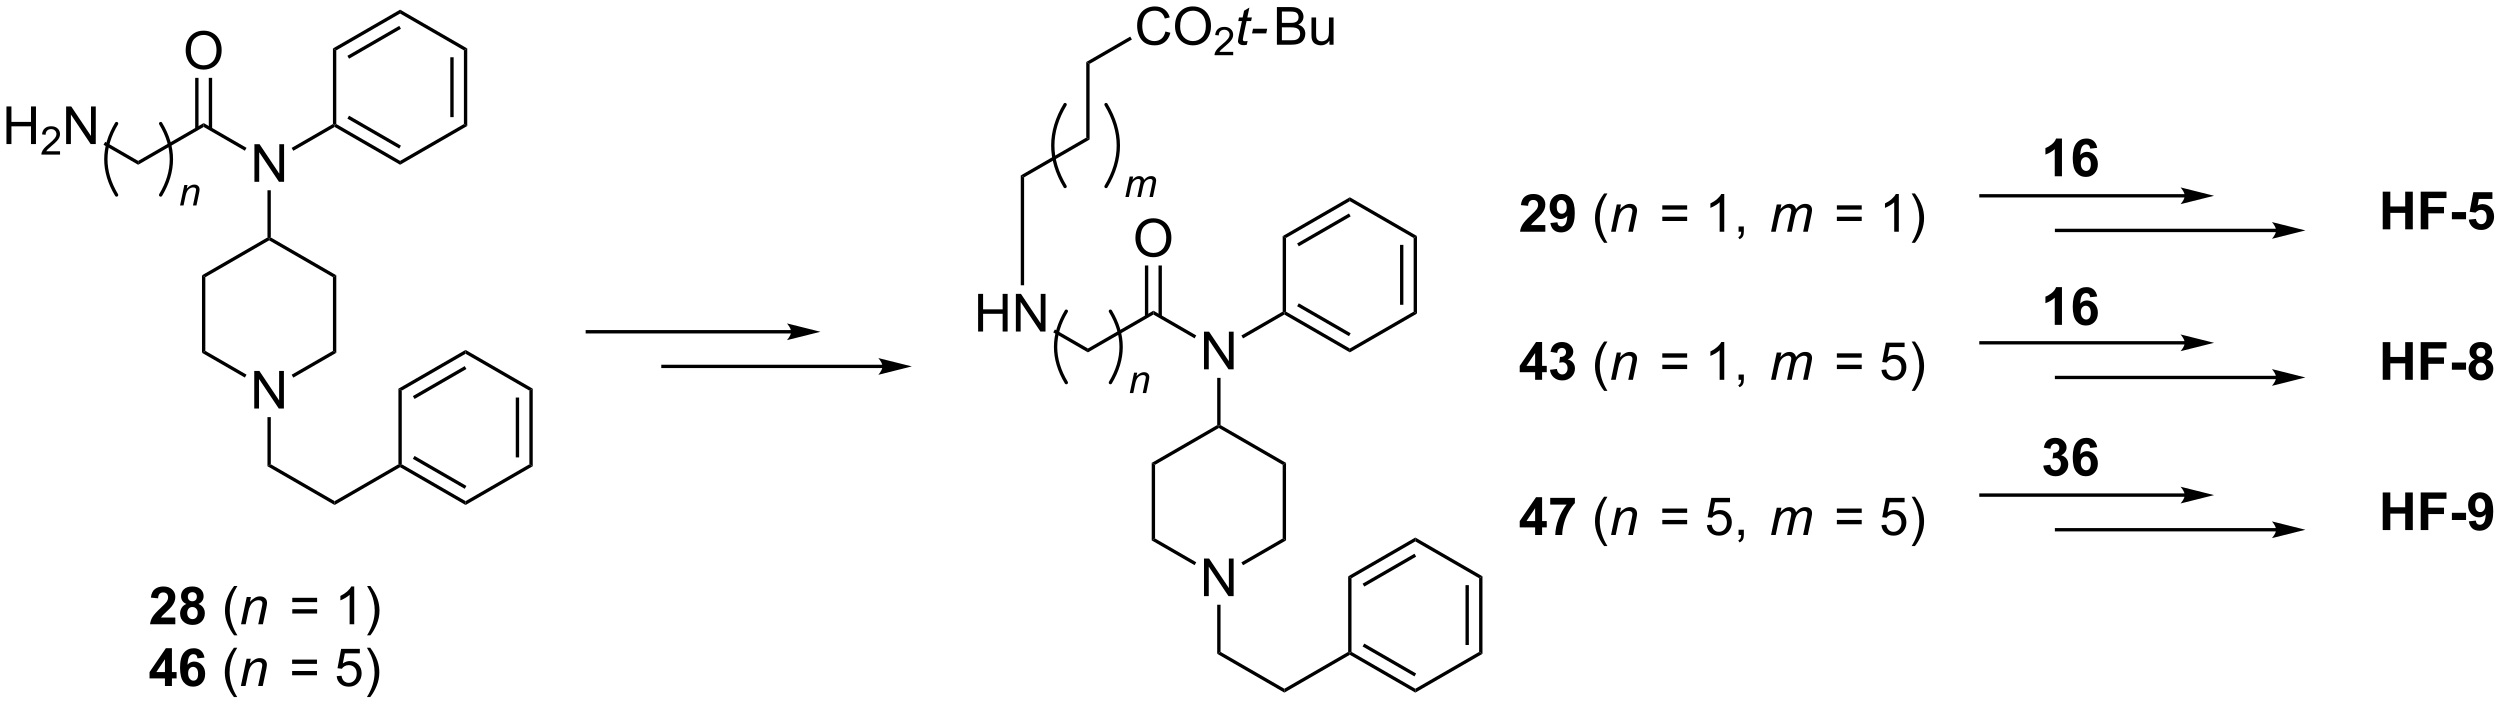 <?xml version="1.0" encoding="UTF-8"?>
<!DOCTYPE svg PUBLIC '-//W3C//DTD SVG 1.0//EN'
          'http://www.w3.org/TR/2001/REC-SVG-20010904/DTD/svg10.dtd'>
<svg stroke-dasharray="none" shape-rendering="auto" xmlns="http://www.w3.org/2000/svg" font-family="'Dialog'" text-rendering="auto" width="1024" fill-opacity="1" color-interpolation="auto" color-rendering="auto" preserveAspectRatio="xMidYMid meet" font-size="12px" viewBox="0 0 1024 289" fill="black" xmlns:xlink="http://www.w3.org/1999/xlink" stroke="black" image-rendering="auto" stroke-miterlimit="10" stroke-linecap="square" stroke-linejoin="miter" font-style="normal" stroke-width="1" height="289" stroke-dashoffset="0" font-weight="normal" stroke-opacity="1"
><!--Generated by the Batik Graphics2D SVG Generator--><defs id="genericDefs"
  /><g
  ><defs id="defs1"
    ><clipPath clipPathUnits="userSpaceOnUse" id="clipPath1"
      ><path d="M2.527 1.598 L394.002 1.598 L394.002 111.731 L2.527 111.731 L2.527 1.598 Z"
      /></clipPath
      ><clipPath clipPathUnits="userSpaceOnUse" id="clipPath2"
      ><path d="M60.445 24.698 L60.445 131.768 L441.035 131.768 L441.035 24.698 Z"
      /></clipPath
    ></defs
    ><g transform="scale(2.616,2.616) translate(-2.527,-1.598) matrix(1.029,0,0,1.029,-59.647,-23.806)"
    ><path d="M99.135 52.352 L99.135 46.625 L99.914 46.625 L102.922 51.12 L102.922 46.625 L103.648 46.625 L103.648 52.352 L102.87 52.352 L99.862 47.852 L99.862 52.352 L99.135 52.352 Z" stroke="none" clip-path="url(#clipPath2)"
    /></g
    ><g transform="matrix(2.691,0,0,2.691,-162.632,-66.45)"
    ><path d="M101.146 53.656 L101.656 53.656 L101.656 60.838 L101.401 60.985 L101.146 60.838 Z" stroke="none" clip-path="url(#clipPath2)"
    /></g
    ><g transform="matrix(2.691,0,0,2.691,-162.632,-66.45)"
    ><path d="M105.082 47.646 L104.827 47.204 L111.112 43.575 L111.368 43.722 L111.368 44.017 Z" stroke="none" clip-path="url(#clipPath2)"
    /></g
    ><g transform="matrix(2.691,0,0,2.691,-162.632,-66.45)"
    ><path d="M99.135 86.878 L99.135 81.151 L99.914 81.151 L102.922 85.646 L102.922 81.151 L103.648 81.151 L103.648 86.878 L102.87 86.878 L99.862 82.378 L99.862 86.878 L99.135 86.878 Z" stroke="none" clip-path="url(#clipPath2)"
    /></g
    ><g transform="matrix(2.691,0,0,2.691,-162.632,-66.45)"
    ><path d="M101.146 60.838 L101.401 60.985 L101.401 61.28 L91.689 66.887 L91.179 66.592 Z" stroke="none" clip-path="url(#clipPath2)"
    /></g
    ><g transform="matrix(2.691,0,0,2.691,-162.632,-66.45)"
    ><path d="M91.179 66.592 L91.689 66.887 L91.689 78.101 L91.179 78.396 Z" stroke="none" clip-path="url(#clipPath2)"
    /></g
    ><g transform="matrix(2.691,0,0,2.691,-162.632,-66.45)"
    ><path d="M91.179 78.396 L91.689 78.101 L97.959 81.721 L97.704 82.163 Z" stroke="none" clip-path="url(#clipPath2)"
    /></g
    ><g transform="matrix(2.691,0,0,2.691,-162.632,-66.45)"
    ><path d="M105.082 82.172 L104.827 81.73 L111.112 78.101 L111.623 78.396 Z" stroke="none" clip-path="url(#clipPath2)"
    /></g
    ><g transform="matrix(2.691,0,0,2.691,-162.632,-66.45)"
    ><path d="M111.623 78.396 L111.112 78.101 L111.112 66.887 L111.623 66.592 Z" stroke="none" clip-path="url(#clipPath2)"
    /></g
    ><g transform="matrix(2.691,0,0,2.691,-162.632,-66.45)"
    ><path d="M111.623 66.592 L111.112 66.887 L101.401 61.28 L101.401 60.985 L101.656 60.838 Z" stroke="none" clip-path="url(#clipPath2)"
    /></g
    ><g transform="matrix(2.691,0,0,2.691,-162.632,-66.45)"
    ><path d="M111.368 44.017 L111.368 43.722 L111.623 43.575 L121.334 49.182 L121.334 49.771 ZM113.312 42.747 L121.207 47.306 L121.462 46.864 L113.567 42.305 Z" stroke="none" clip-path="url(#clipPath2)"
    /></g
    ><g transform="matrix(2.691,0,0,2.691,-162.632,-66.45)"
    ><path d="M121.334 49.771 L121.334 49.182 L131.046 43.575 L131.556 43.87 Z" stroke="none" clip-path="url(#clipPath2)"
    /></g
    ><g transform="matrix(2.691,0,0,2.691,-162.632,-66.45)"
    ><path d="M131.556 43.87 L131.046 43.575 L131.046 32.361 L131.556 32.066 ZM129.485 42.526 L129.485 33.41 L128.975 33.41 L128.975 42.526 Z" stroke="none" clip-path="url(#clipPath2)"
    /></g
    ><g transform="matrix(2.691,0,0,2.691,-162.632,-66.45)"
    ><path d="M131.556 32.066 L131.046 32.361 L121.334 26.754 L121.334 26.165 Z" stroke="none" clip-path="url(#clipPath2)"
    /></g
    ><g transform="matrix(2.691,0,0,2.691,-162.632,-66.45)"
    ><path d="M121.334 26.165 L121.334 26.754 L111.623 32.361 L111.112 32.066 ZM121.207 28.631 L113.312 33.189 L113.567 33.631 L121.462 29.072 Z" stroke="none" clip-path="url(#clipPath2)"
    /></g
    ><g transform="matrix(2.691,0,0,2.691,-162.632,-66.45)"
    ><path d="M111.112 32.066 L111.623 32.361 L111.623 43.575 L111.368 43.722 L111.112 43.575 Z" stroke="none" clip-path="url(#clipPath2)"
    /></g
    ><g transform="matrix(2.691,0,0,2.691,-162.632,-66.45)"
    ><path d="M101.146 88.182 L101.656 88.182 L101.656 95.364 L101.146 95.659 Z" stroke="none" clip-path="url(#clipPath2)"
    /></g
    ><g transform="matrix(2.691,0,0,2.691,-162.632,-66.45)"
    ><path d="M97.959 47.195 L97.704 47.637 L91.434 44.017 L91.434 43.428 Z" stroke="none" clip-path="url(#clipPath2)"
    /></g
    ><g transform="matrix(2.691,0,0,2.691,-162.632,-66.45)"
    ><path d="M91.434 43.428 L91.434 44.017 L81.467 49.771 L81.467 49.182 Z" stroke="none" clip-path="url(#clipPath2)"
    /></g
    ><g transform="matrix(2.691,0,0,2.691,-162.632,-66.45)"
    ><path d="M88.697 32.4 Q88.697 30.973 89.463 30.168 Q90.228 29.361 91.439 29.361 Q92.231 29.361 92.866 29.741 Q93.504 30.118 93.838 30.796 Q94.174 31.473 94.174 32.332 Q94.174 33.204 93.822 33.892 Q93.471 34.579 92.825 34.934 Q92.181 35.288 91.434 35.288 Q90.627 35.288 89.989 34.897 Q89.353 34.504 89.025 33.829 Q88.697 33.152 88.697 32.4 ZM89.478 32.41 Q89.478 33.447 90.033 34.043 Q90.59 34.637 91.431 34.637 Q92.286 34.637 92.838 34.035 Q93.392 33.434 93.392 32.329 Q93.392 31.629 93.155 31.108 Q92.918 30.587 92.463 30.301 Q92.01 30.012 91.442 30.012 Q90.637 30.012 90.056 30.566 Q89.478 31.118 89.478 32.41 Z" stroke="none" clip-path="url(#clipPath2)"
    /></g
    ><g transform="matrix(2.691,0,0,2.691,-162.632,-66.45)"
    ><path d="M92.725 44.32 L92.725 36.544 L92.215 36.544 L92.215 44.32 ZM90.653 44.32 L90.653 36.544 L90.143 36.544 L90.143 44.32 Z" stroke="none" clip-path="url(#clipPath2)"
    /></g
    ><g transform="matrix(2.691,0,0,2.691,-162.632,-66.45)"
    ><path d="M61.417 46.622 L61.417 40.896 L62.175 40.896 L62.175 43.247 L65.152 43.247 L65.152 40.896 L65.91 40.896 L65.91 46.622 L65.152 46.622 L65.152 43.922 L62.175 43.922 L62.175 46.622 L61.417 46.622 Z" stroke="none" clip-path="url(#clipPath2)"
    /></g
    ><g transform="matrix(2.691,0,0,2.691,-162.632,-66.45)"
    ><path d="M69.576 47.715 L69.576 48.222 L66.736 48.222 Q66.73 48.031 66.798 47.855 Q66.906 47.566 67.144 47.285 Q67.384 47.004 67.835 46.635 Q68.535 46.06 68.781 45.724 Q69.027 45.388 69.027 45.09 Q69.027 44.777 68.802 44.562 Q68.58 44.345 68.218 44.345 Q67.837 44.345 67.609 44.574 Q67.38 44.803 67.378 45.207 L66.835 45.152 Q66.892 44.545 67.255 44.228 Q67.619 43.91 68.23 43.91 Q68.849 43.91 69.209 44.254 Q69.57 44.595 69.57 45.101 Q69.57 45.359 69.464 45.609 Q69.359 45.857 69.113 46.133 Q68.869 46.408 68.3 46.888 Q67.826 47.287 67.691 47.429 Q67.556 47.572 67.468 47.715 L69.576 47.715 Z" stroke="none" clip-path="url(#clipPath2)"
    /></g
    ><g transform="matrix(2.691,0,0,2.691,-162.632,-66.45)"
    ><path d="M70.501 46.622 L70.501 40.896 L71.279 40.896 L74.287 45.391 L74.287 40.896 L75.013 40.896 L75.013 46.622 L74.235 46.622 L71.227 42.122 L71.227 46.622 L70.501 46.622 Z" stroke="none" clip-path="url(#clipPath2)"
    /></g
    ><g transform="matrix(2.691,0,0,2.691,-162.632,-66.45)"
    ><path d="M81.467 49.182 L81.467 49.771 L76.192 46.726 L76.448 46.284 Z" stroke="none" clip-path="url(#clipPath2)"
    /></g
    ><g transform="matrix(2.691,0,0,2.691,-162.632,-66.45)"
    ><path d="M87.842 55.968 L88.492 52.857 L88.972 52.857 L88.859 53.398 Q89.172 53.08 89.443 52.933 Q89.717 52.787 90.002 52.787 Q90.379 52.787 90.594 52.992 Q90.81 53.197 90.81 53.539 Q90.81 53.712 90.734 54.084 L90.338 55.968 L89.808 55.968 L90.221 53.996 Q90.283 53.709 90.283 53.572 Q90.283 53.416 90.176 53.32 Q90.068 53.222 89.867 53.222 Q89.459 53.222 89.14 53.515 Q88.824 53.808 88.674 54.521 L88.373 55.968 L87.842 55.968 Z" stroke="none" clip-path="url(#clipPath2)"
    /></g
    ><g stroke-width="0.51" transform="matrix(2.691,0,0,2.691,-162.632,-66.45)" stroke-linejoin="round" stroke-linecap="round"
    ><path fill="none" d="M84.891 54.373 Q88.152 48.938 84.891 43.503" clip-path="url(#clipPath2)"
    /></g
    ><g stroke-width="0.51" transform="matrix(2.691,0,0,2.691,-162.632,-66.45)" stroke-linejoin="round" stroke-linecap="round"
    ><path fill="none" d="M78.178 43.503 Q74.917 48.938 78.178 54.373" clip-path="url(#clipPath2)"
    /></g
    ><g transform="matrix(2.691,0,0,2.691,-162.632,-66.45)"
    ><path d="M101.146 95.659 L101.656 95.364 L111.368 100.971 L111.368 101.56 Z" stroke="none" clip-path="url(#clipPath2)"
    /></g
    ><g transform="matrix(2.691,0,0,2.691,-162.632,-66.45)"
    ><path d="M111.368 101.56 L111.368 100.971 L121.079 95.364 L121.334 95.511 L121.334 95.806 Z" stroke="none" clip-path="url(#clipPath2)"
    /></g
    ><g transform="matrix(2.691,0,0,2.691,-162.632,-66.45)"
    ><path d="M121.334 95.806 L121.334 95.511 L121.59 95.364 L131.301 100.971 L131.301 101.56 ZM123.278 94.536 L131.174 99.094 L131.429 98.653 L123.534 94.094 Z" stroke="none" clip-path="url(#clipPath2)"
    /></g
    ><g transform="matrix(2.691,0,0,2.691,-162.632,-66.45)"
    ><path d="M131.301 101.56 L131.301 100.971 L141.013 95.364 L141.523 95.659 Z" stroke="none" clip-path="url(#clipPath2)"
    /></g
    ><g transform="matrix(2.691,0,0,2.691,-162.632,-66.45)"
    ><path d="M141.523 95.659 L141.013 95.364 L141.013 84.15 L141.523 83.855 ZM139.452 94.315 L139.452 85.199 L138.941 85.199 L138.941 94.315 Z" stroke="none" clip-path="url(#clipPath2)"
    /></g
    ><g transform="matrix(2.691,0,0,2.691,-162.632,-66.45)"
    ><path d="M141.523 83.855 L141.013 84.15 L131.301 78.543 L131.301 77.954 Z" stroke="none" clip-path="url(#clipPath2)"
    /></g
    ><g transform="matrix(2.691,0,0,2.691,-162.632,-66.45)"
    ><path d="M131.301 77.954 L131.301 78.543 L121.59 84.15 L121.079 83.855 ZM131.174 80.419 L123.278 84.978 L123.534 85.42 L131.429 80.861 Z" stroke="none" clip-path="url(#clipPath2)"
    /></g
    ><g transform="matrix(2.691,0,0,2.691,-162.632,-66.45)"
    ><path d="M121.079 83.855 L121.59 84.15 L121.59 95.364 L121.334 95.511 L121.079 95.364 Z" stroke="none" clip-path="url(#clipPath2)"
    /></g
    ><g transform="matrix(2.691,0,0,2.691,-162.632,-66.45)"
    ><path d="M87.12 118.69 L87.12 119.711 L83.273 119.711 Q83.336 119.133 83.648 118.615 Q83.961 118.097 84.883 117.242 Q85.625 116.55 85.792 116.305 Q86.018 115.964 86.018 115.633 Q86.018 115.266 85.82 115.068 Q85.625 114.87 85.276 114.87 Q84.932 114.87 84.729 115.078 Q84.526 115.284 84.495 115.766 L83.401 115.656 Q83.5 114.75 84.016 114.357 Q84.531 113.961 85.305 113.961 Q86.151 113.961 86.635 114.419 Q87.12 114.875 87.12 115.555 Q87.12 115.94 86.982 116.292 Q86.844 116.641 86.542 117.024 Q86.344 117.276 85.823 117.753 Q85.305 118.229 85.164 118.386 Q85.026 118.542 84.94 118.69 L87.12 118.69 ZM88.803 116.62 Q88.379 116.44 88.184 116.128 Q87.991 115.813 87.991 115.438 Q87.991 114.797 88.439 114.38 Q88.887 113.961 89.71 113.961 Q90.527 113.961 90.978 114.38 Q91.428 114.797 91.428 115.438 Q91.428 115.836 91.22 116.146 Q91.014 116.456 90.639 116.62 Q91.116 116.813 91.363 117.18 Q91.613 117.547 91.613 118.026 Q91.613 118.821 91.106 119.318 Q90.6 119.813 89.762 119.813 Q88.981 119.813 88.46 119.401 Q87.848 118.917 87.848 118.073 Q87.848 117.61 88.077 117.222 Q88.309 116.831 88.803 116.62 ZM89.03 115.516 Q89.03 115.844 89.215 116.029 Q89.402 116.211 89.71 116.211 Q90.022 116.211 90.21 116.026 Q90.397 115.839 90.397 115.511 Q90.397 115.203 90.212 115.019 Q90.027 114.831 89.723 114.831 Q89.405 114.831 89.217 115.019 Q89.03 115.206 89.03 115.516 ZM88.928 117.969 Q88.928 118.422 89.16 118.677 Q89.394 118.93 89.741 118.93 Q90.082 118.93 90.303 118.685 Q90.527 118.44 90.527 117.979 Q90.527 117.578 90.301 117.334 Q90.074 117.089 89.725 117.089 Q89.324 117.089 89.126 117.367 Q88.928 117.644 88.928 117.969 Z" stroke="none" clip-path="url(#clipPath2)"
    /></g
    ><g transform="matrix(2.691,0,0,2.691,-162.632,-66.45)"
    ><path d="M96.066 121.396 Q95.483 120.662 95.079 119.677 Q94.678 118.69 94.678 117.636 Q94.678 116.706 94.98 115.854 Q95.332 114.867 96.066 113.886 L96.569 113.886 Q96.098 114.698 95.944 115.047 Q95.707 115.586 95.569 116.172 Q95.402 116.901 95.402 117.641 Q95.402 119.519 96.569 121.396 L96.066 121.396 Z" stroke="none" clip-path="url(#clipPath2)"
    /></g
    ><g transform="matrix(2.691,0,0,2.691,-162.632,-66.45)"
    ><path d="M97.124 119.711 L97.991 115.563 L98.632 115.563 L98.481 116.284 Q98.897 115.86 99.259 115.664 Q99.624 115.469 100.004 115.469 Q100.507 115.469 100.793 115.742 Q101.082 116.016 101.082 116.472 Q101.082 116.703 100.981 117.198 L100.452 119.711 L99.746 119.711 L100.296 117.081 Q100.379 116.698 100.379 116.516 Q100.379 116.308 100.236 116.18 Q100.093 116.05 99.824 116.05 Q99.28 116.05 98.856 116.44 Q98.434 116.831 98.233 117.781 L97.832 119.711 L97.124 119.711 Z" stroke="none" clip-path="url(#clipPath2)"
    /></g
    ><g transform="matrix(2.691,0,0,2.691,-162.632,-66.45)"
    ><path d="M108.704 116.344 L104.923 116.344 L104.923 115.688 L108.704 115.688 L108.704 116.344 ZM108.704 118.081 L104.923 118.081 L104.923 117.425 L108.704 117.425 L108.704 118.081 ZM114.354 119.711 L113.651 119.711 L113.651 115.229 Q113.396 115.472 112.984 115.714 Q112.573 115.956 112.245 116.078 L112.245 115.399 Q112.833 115.12 113.273 114.727 Q113.716 114.331 113.901 113.961 L114.354 113.961 L114.354 119.711 ZM116.811 121.396 L116.306 121.396 Q117.475 119.519 117.475 117.641 Q117.475 116.906 117.306 116.183 Q117.173 115.597 116.936 115.058 Q116.783 114.706 116.306 113.886 L116.811 113.886 Q117.546 114.867 117.897 115.854 Q118.197 116.706 118.197 117.636 Q118.197 118.69 117.793 119.677 Q117.389 120.662 116.811 121.396 Z" stroke="none" clip-path="url(#clipPath2)"
    /></g
    ><g transform="matrix(2.691,0,0,2.691,-162.632,-66.45)"
    ><path d="M85.542 129.111 L85.542 127.958 L83.198 127.958 L83.198 126.997 L85.682 123.361 L86.604 123.361 L86.604 126.994 L87.315 126.994 L87.315 127.958 L86.604 127.958 L86.604 129.111 L85.542 129.111 ZM85.542 126.994 L85.542 125.036 L84.227 126.994 L85.542 126.994 ZM91.559 124.786 L90.496 124.903 Q90.457 124.575 90.293 124.418 Q90.129 124.262 89.866 124.262 Q89.52 124.262 89.277 124.575 Q89.038 124.887 88.975 125.877 Q89.387 125.392 89.996 125.392 Q90.684 125.392 91.173 125.916 Q91.663 126.439 91.663 127.267 Q91.663 128.145 91.147 128.679 Q90.632 129.21 89.824 129.21 Q88.957 129.21 88.397 128.536 Q87.84 127.861 87.84 126.325 Q87.84 124.752 88.421 124.056 Q89.004 123.361 89.934 123.361 Q90.585 123.361 91.012 123.726 Q91.441 124.09 91.559 124.786 ZM89.069 127.181 Q89.069 127.715 89.314 128.007 Q89.561 128.299 89.879 128.299 Q90.184 128.299 90.387 128.062 Q90.59 127.822 90.59 127.278 Q90.59 126.721 90.371 126.46 Q90.152 126.2 89.824 126.2 Q89.507 126.2 89.288 126.45 Q89.069 126.697 89.069 127.181 Z" stroke="none" clip-path="url(#clipPath2)"
    /></g
    ><g transform="matrix(2.691,0,0,2.691,-162.632,-66.45)"
    ><path d="M96.043 130.796 Q95.46 130.062 95.056 129.077 Q94.655 128.09 94.655 127.036 Q94.655 126.106 94.957 125.254 Q95.309 124.267 96.043 123.286 L96.546 123.286 Q96.074 124.098 95.921 124.447 Q95.684 124.986 95.546 125.572 Q95.379 126.301 95.379 127.041 Q95.379 128.918 96.546 130.796 L96.043 130.796 Z" stroke="none" clip-path="url(#clipPath2)"
    /></g
    ><g transform="matrix(2.691,0,0,2.691,-162.632,-66.45)"
    ><path d="M97.1 129.111 L97.967 124.963 L98.608 124.963 L98.457 125.684 Q98.874 125.26 99.236 125.064 Q99.6 124.869 99.98 124.869 Q100.483 124.869 100.769 125.142 Q101.059 125.416 101.059 125.872 Q101.059 126.103 100.957 126.598 L100.428 129.111 L99.723 129.111 L100.272 126.481 Q100.355 126.098 100.355 125.916 Q100.355 125.708 100.212 125.58 Q100.069 125.45 99.801 125.45 Q99.257 125.45 98.832 125.84 Q98.41 126.231 98.21 127.181 L97.809 129.111 L97.1 129.111 Z" stroke="none" clip-path="url(#clipPath2)"
    /></g
    ><g transform="matrix(2.691,0,0,2.691,-162.632,-66.45)"
    ><path d="M108.681 125.744 L104.9 125.744 L104.9 125.088 L108.681 125.088 L108.681 125.744 ZM108.681 127.481 L104.9 127.481 L104.9 126.825 L108.681 126.825 L108.681 127.481 ZM111.682 127.611 L112.419 127.549 Q112.503 128.088 112.799 128.359 Q113.099 128.629 113.521 128.629 Q114.029 128.629 114.38 128.247 Q114.732 127.864 114.732 127.231 Q114.732 126.629 114.393 126.283 Q114.057 125.934 113.51 125.934 Q113.169 125.934 112.896 126.09 Q112.622 126.244 112.466 126.489 L111.807 126.403 L112.362 123.463 L115.208 123.463 L115.208 124.135 L112.924 124.135 L112.615 125.674 Q113.13 125.314 113.698 125.314 Q114.448 125.314 114.963 125.835 Q115.479 126.353 115.479 127.168 Q115.479 127.947 115.026 128.512 Q114.474 129.21 113.521 129.21 Q112.74 129.21 112.245 128.773 Q111.753 128.333 111.682 127.611 ZM116.788 130.796 L116.282 130.796 Q117.452 128.918 117.452 127.041 Q117.452 126.306 117.282 125.583 Q117.15 124.997 116.913 124.458 Q116.759 124.106 116.282 123.286 L116.788 123.286 Q117.522 124.267 117.874 125.254 Q118.173 126.106 118.173 127.036 Q118.173 128.09 117.769 129.077 Q117.366 130.062 116.788 130.796 Z" stroke="none" clip-path="url(#clipPath2)"
    /></g
    ><g transform="matrix(2.691,0,0,2.691,-162.632,-66.45)"
    ><path d="M180.855 74.938 L149.834 74.938 L149.579 74.938 L149.579 75.448 L149.834 75.448 L180.855 75.448 L181.11 75.448 L181.11 74.938 L180.855 74.938 ZM185.319 75.193 L180.217 73.917 C180.217 73.917 180.855 74.635 180.855 75.193 C180.855 75.751 180.217 76.468 180.217 76.468 Z" stroke="none" clip-path="url(#clipPath2)"
    /></g
    ><g transform="matrix(2.691,0,0,2.691,-162.632,-66.45)"
    ><path d="M194.761 80.212 L161.343 80.212 L161.088 80.212 L161.088 80.722 L161.343 80.722 L194.761 80.722 L195.016 80.722 L195.016 80.212 L194.761 80.212 ZM199.225 80.467 L194.123 79.192 C194.123 79.192 194.761 79.909 194.761 80.467 C194.761 81.025 194.123 81.743 194.123 81.743 Z" stroke="none" clip-path="url(#clipPath2)"
    /></g
    ><g transform="matrix(2.691,0,0,2.691,-162.632,-66.45)"
    ><path d="M243.696 80.909 L243.696 75.182 L244.474 75.182 L247.482 79.677 L247.482 75.182 L248.209 75.182 L248.209 80.909 L247.43 80.909 L244.422 76.409 L244.422 80.909 L243.696 80.909 Z" stroke="none" clip-path="url(#clipPath2)"
    /></g
    ><g transform="matrix(2.691,0,0,2.691,-162.632,-66.45)"
    ><path d="M245.706 82.213 L246.216 82.213 L246.216 89.395 L245.961 89.543 L245.706 89.395 Z" stroke="none" clip-path="url(#clipPath2)"
    /></g
    ><g transform="matrix(2.691,0,0,2.691,-162.632,-66.45)"
    ><path d="M249.643 76.203 L249.388 75.761 L255.673 72.132 L255.928 72.28 L255.928 72.574 Z" stroke="none" clip-path="url(#clipPath2)"
    /></g
    ><g transform="matrix(2.691,0,0,2.691,-162.632,-66.45)"
    ><path d="M243.696 115.435 L243.696 109.708 L244.474 109.708 L247.482 114.203 L247.482 109.708 L248.209 109.708 L248.209 115.435 L247.43 115.435 L244.422 110.935 L244.422 115.435 L243.696 115.435 Z" stroke="none" clip-path="url(#clipPath2)"
    /></g
    ><g transform="matrix(2.691,0,0,2.691,-162.632,-66.45)"
    ><path d="M245.706 89.395 L245.961 89.543 L245.961 89.837 L236.25 95.444 L235.739 95.15 Z" stroke="none" clip-path="url(#clipPath2)"
    /></g
    ><g transform="matrix(2.691,0,0,2.691,-162.632,-66.45)"
    ><path d="M235.739 95.15 L236.25 95.444 L236.25 106.658 L235.739 106.953 Z" stroke="none" clip-path="url(#clipPath2)"
    /></g
    ><g transform="matrix(2.691,0,0,2.691,-162.632,-66.45)"
    ><path d="M235.739 106.953 L236.25 106.658 L242.519 110.278 L242.264 110.72 Z" stroke="none" clip-path="url(#clipPath2)"
    /></g
    ><g transform="matrix(2.691,0,0,2.691,-162.632,-66.45)"
    ><path d="M249.643 110.729 L249.388 110.287 L255.673 106.658 L256.183 106.953 Z" stroke="none" clip-path="url(#clipPath2)"
    /></g
    ><g transform="matrix(2.691,0,0,2.691,-162.632,-66.45)"
    ><path d="M256.183 106.953 L255.673 106.658 L255.673 95.444 L256.183 95.15 Z" stroke="none" clip-path="url(#clipPath2)"
    /></g
    ><g transform="matrix(2.691,0,0,2.691,-162.632,-66.45)"
    ><path d="M256.183 95.15 L255.673 95.444 L245.961 89.837 L245.961 89.543 L246.216 89.395 Z" stroke="none" clip-path="url(#clipPath2)"
    /></g
    ><g transform="matrix(2.691,0,0,2.691,-162.632,-66.45)"
    ><path d="M255.928 72.574 L255.928 72.28 L256.183 72.132 L265.895 77.74 L265.895 78.329 ZM257.872 71.305 L265.767 75.863 L266.022 75.421 L258.127 70.863 Z" stroke="none" clip-path="url(#clipPath2)"
    /></g
    ><g transform="matrix(2.691,0,0,2.691,-162.632,-66.45)"
    ><path d="M265.895 78.329 L265.895 77.74 L275.607 72.132 L276.117 72.427 Z" stroke="none" clip-path="url(#clipPath2)"
    /></g
    ><g transform="matrix(2.691,0,0,2.691,-162.632,-66.45)"
    ><path d="M276.117 72.427 L275.607 72.132 L275.607 60.918 L276.117 60.624 ZM274.045 71.084 L274.045 61.967 L273.535 61.967 L273.535 71.084 Z" stroke="none" clip-path="url(#clipPath2)"
    /></g
    ><g transform="matrix(2.691,0,0,2.691,-162.632,-66.45)"
    ><path d="M276.117 60.624 L275.607 60.918 L265.895 55.311 L265.895 54.722 Z" stroke="none" clip-path="url(#clipPath2)"
    /></g
    ><g transform="matrix(2.691,0,0,2.691,-162.632,-66.45)"
    ><path d="M265.895 54.722 L265.895 55.311 L256.183 60.918 L255.673 60.624 ZM265.767 57.188 L257.872 61.746 L258.127 62.188 L266.022 57.63 Z" stroke="none" clip-path="url(#clipPath2)"
    /></g
    ><g transform="matrix(2.691,0,0,2.691,-162.632,-66.45)"
    ><path d="M255.673 60.624 L256.183 60.918 L256.183 72.132 L255.928 72.28 L255.673 72.132 Z" stroke="none" clip-path="url(#clipPath2)"
    /></g
    ><g transform="matrix(2.691,0,0,2.691,-162.632,-66.45)"
    ><path d="M245.706 116.739 L246.216 116.739 L246.216 123.921 L245.706 124.216 Z" stroke="none" clip-path="url(#clipPath2)"
    /></g
    ><g transform="matrix(2.691,0,0,2.691,-162.632,-66.45)"
    ><path d="M242.519 75.752 L242.264 76.194 L235.995 72.574 L235.995 71.985 Z" stroke="none" clip-path="url(#clipPath2)"
    /></g
    ><g transform="matrix(2.691,0,0,2.691,-162.632,-66.45)"
    ><path d="M235.995 71.985 L235.995 72.574 L226.028 78.329 L226.028 77.739 Z" stroke="none" clip-path="url(#clipPath2)"
    /></g
    ><g transform="matrix(2.691,0,0,2.691,-162.632,-66.45)"
    ><path d="M233.258 60.957 Q233.258 59.53 234.023 58.725 Q234.789 57.918 236 57.918 Q236.792 57.918 237.427 58.298 Q238.065 58.676 238.398 59.353 Q238.734 60.03 238.734 60.889 Q238.734 61.762 238.383 62.449 Q238.031 63.137 237.385 63.491 Q236.742 63.845 235.995 63.845 Q235.187 63.845 234.549 63.454 Q233.914 63.061 233.586 62.387 Q233.258 61.709 233.258 60.957 ZM234.039 60.967 Q234.039 62.004 234.594 62.6 Q235.151 63.194 235.992 63.194 Q236.846 63.194 237.398 62.592 Q237.953 61.991 237.953 60.887 Q237.953 60.186 237.716 59.665 Q237.479 59.144 237.023 58.858 Q236.57 58.569 236.002 58.569 Q235.198 58.569 234.617 59.124 Q234.039 59.676 234.039 60.967 Z" stroke="none" clip-path="url(#clipPath2)"
    /></g
    ><g transform="matrix(2.691,0,0,2.691,-162.632,-66.45)"
    ><path d="M237.286 72.878 L237.286 65.102 L236.775 65.102 L236.775 72.878 ZM235.214 72.878 L235.214 65.102 L234.704 65.102 L234.704 72.878 Z" stroke="none" clip-path="url(#clipPath2)"
    /></g
    ><g transform="matrix(2.691,0,0,2.691,-162.632,-66.45)"
    ><path d="M209.315 75.155 L209.315 69.428 L210.073 69.428 L210.073 71.78 L213.049 71.78 L213.049 69.428 L213.807 69.428 L213.807 75.155 L213.049 75.155 L213.049 72.454 L210.073 72.454 L210.073 75.155 L209.315 75.155 ZM215.061 75.155 L215.061 69.428 L215.84 69.428 L218.847 73.923 L218.847 69.428 L219.574 69.428 L219.574 75.155 L218.795 75.155 L215.788 70.655 L215.788 75.155 L215.061 75.155 Z" stroke="none" clip-path="url(#clipPath2)"
    /></g
    ><g transform="matrix(2.691,0,0,2.691,-162.632,-66.45)"
    ><path d="M226.028 77.739 L226.028 78.329 L220.753 75.283 L221.008 74.841 Z" stroke="none" clip-path="url(#clipPath2)"
    /></g
    ><g transform="matrix(2.691,0,0,2.691,-162.632,-66.45)"
    ><path d="M232.402 84.526 L233.053 81.415 L233.533 81.415 L233.42 81.956 Q233.732 81.637 234.004 81.491 Q234.277 81.344 234.562 81.344 Q234.939 81.344 235.154 81.549 Q235.371 81.754 235.371 82.096 Q235.371 82.27 235.295 82.641 L234.898 84.526 L234.369 84.526 L234.781 82.553 Q234.844 82.266 234.844 82.129 Q234.844 81.973 234.736 81.877 Q234.629 81.78 234.428 81.78 Q234.019 81.78 233.701 82.073 Q233.385 82.366 233.234 83.079 L232.934 84.526 L232.402 84.526 Z" stroke="none" clip-path="url(#clipPath2)"
    /></g
    ><g stroke-width="0.51" transform="matrix(2.691,0,0,2.691,-162.632,-66.45)" stroke-linejoin="round" stroke-linecap="round"
    ><path fill="none" d="M229.452 82.93 Q232.713 77.495 229.452 72.061" clip-path="url(#clipPath2)"
    /></g
    ><g stroke-width="0.51" transform="matrix(2.691,0,0,2.691,-162.632,-66.45)" stroke-linejoin="round" stroke-linecap="round"
    ><path fill="none" d="M222.738 72.061 Q219.478 77.495 222.738 82.93" clip-path="url(#clipPath2)"
    /></g
    ><g transform="matrix(2.691,0,0,2.691,-162.632,-66.45)"
    ><path d="M245.706 124.216 L246.216 123.921 L255.928 129.528 L255.928 130.118 Z" stroke="none" clip-path="url(#clipPath2)"
    /></g
    ><g transform="matrix(2.691,0,0,2.691,-162.632,-66.45)"
    ><path d="M255.928 130.118 L255.928 129.528 L265.64 123.921 L265.895 124.069 L265.895 124.363 Z" stroke="none" clip-path="url(#clipPath2)"
    /></g
    ><g transform="matrix(2.691,0,0,2.691,-162.632,-66.45)"
    ><path d="M265.895 124.363 L265.895 124.069 L266.15 123.921 L275.862 129.528 L275.862 130.118 ZM267.839 123.094 L275.734 127.652 L275.989 127.21 L268.094 122.652 Z" stroke="none" clip-path="url(#clipPath2)"
    /></g
    ><g transform="matrix(2.691,0,0,2.691,-162.632,-66.45)"
    ><path d="M275.862 130.118 L275.862 129.528 L285.573 123.921 L286.084 124.216 Z" stroke="none" clip-path="url(#clipPath2)"
    /></g
    ><g transform="matrix(2.691,0,0,2.691,-162.632,-66.45)"
    ><path d="M286.084 124.216 L285.573 123.921 L285.573 112.707 L286.084 112.413 ZM284.012 122.873 L284.012 113.756 L283.502 113.756 L283.502 122.873 Z" stroke="none" clip-path="url(#clipPath2)"
    /></g
    ><g transform="matrix(2.691,0,0,2.691,-162.632,-66.45)"
    ><path d="M286.084 112.413 L285.573 112.707 L275.862 107.1 L275.862 106.511 Z" stroke="none" clip-path="url(#clipPath2)"
    /></g
    ><g transform="matrix(2.691,0,0,2.691,-162.632,-66.45)"
    ><path d="M275.862 106.511 L275.862 107.1 L266.15 112.707 L265.64 112.413 ZM275.734 108.977 L267.839 113.535 L268.094 113.977 L275.989 109.419 Z" stroke="none" clip-path="url(#clipPath2)"
    /></g
    ><g transform="matrix(2.691,0,0,2.691,-162.632,-66.45)"
    ><path d="M265.64 112.413 L266.15 112.707 L266.15 123.921 L265.895 124.069 L265.64 123.921 Z" stroke="none" clip-path="url(#clipPath2)"
    /></g
    ><g transform="matrix(2.691,0,0,2.691,-162.632,-66.45)"
    ><path d="M216.316 68.116 L215.806 68.116 L215.806 51.393 L216.316 51.687 Z" stroke="none" clip-path="url(#clipPath2)"
    /></g
    ><g transform="matrix(2.691,0,0,2.691,-162.632,-66.45)"
    ><path d="M216.316 51.687 L215.806 51.393 L225.773 45.639 L226.283 45.933 Z" stroke="none" clip-path="url(#clipPath2)"
    /></g
    ><g transform="matrix(2.691,0,0,2.691,-162.632,-66.45)"
    ><path d="M226.283 45.933 L225.773 45.639 L225.773 34.13 L226.283 34.424 Z" stroke="none" clip-path="url(#clipPath2)"
    /></g
    ><g transform="matrix(2.691,0,0,2.691,-162.632,-66.45)"
    ><path d="M237.823 29.49 L238.581 29.68 Q238.344 30.615 237.724 31.107 Q237.104 31.597 236.211 31.597 Q235.284 31.597 234.703 31.219 Q234.125 30.842 233.82 30.128 Q233.518 29.412 233.518 28.592 Q233.518 27.696 233.859 27.032 Q234.203 26.365 234.833 26.019 Q235.463 25.672 236.221 25.672 Q237.081 25.672 237.667 26.11 Q238.252 26.547 238.484 27.342 L237.737 27.516 Q237.539 26.891 237.159 26.607 Q236.781 26.321 236.206 26.321 Q235.547 26.321 235.101 26.638 Q234.659 26.953 234.479 27.487 Q234.299 28.021 234.299 28.586 Q234.299 29.318 234.513 29.862 Q234.726 30.407 235.174 30.677 Q235.625 30.946 236.148 30.946 Q236.784 30.946 237.224 30.578 Q237.667 30.211 237.823 29.49 ZM239.285 28.709 Q239.285 27.282 240.051 26.477 Q240.816 25.67 242.027 25.67 Q242.819 25.67 243.454 26.05 Q244.092 26.427 244.426 27.105 Q244.762 27.782 244.762 28.641 Q244.762 29.513 244.41 30.201 Q244.058 30.888 243.413 31.243 Q242.769 31.597 242.022 31.597 Q241.215 31.597 240.577 31.206 Q239.941 30.813 239.613 30.138 Q239.285 29.461 239.285 28.709 ZM240.066 28.719 Q240.066 29.756 240.621 30.352 Q241.178 30.946 242.019 30.946 Q242.874 30.946 243.426 30.344 Q243.98 29.743 243.98 28.638 Q243.98 27.938 243.743 27.417 Q243.506 26.896 243.051 26.61 Q242.597 26.321 242.03 26.321 Q241.225 26.321 240.644 26.875 Q240.066 27.427 240.066 28.719 Z" stroke="none" clip-path="url(#clipPath2)"
    /></g
    ><g transform="matrix(2.691,0,0,2.691,-162.632,-66.45)"
    ><path d="M248.141 32.59 L248.141 33.098 L245.301 33.098 Q245.295 32.906 245.364 32.731 Q245.471 32.442 245.709 32.16 Q245.95 31.879 246.401 31.51 Q247.1 30.936 247.346 30.6 Q247.592 30.264 247.592 29.965 Q247.592 29.652 247.368 29.438 Q247.145 29.221 246.784 29.221 Q246.403 29.221 246.174 29.449 Q245.946 29.678 245.944 30.082 L245.401 30.027 Q245.458 29.42 245.821 29.104 Q246.184 28.785 246.795 28.785 Q247.415 28.785 247.774 29.129 Q248.135 29.471 248.135 29.977 Q248.135 30.235 248.03 30.485 Q247.924 30.733 247.678 31.008 Q247.434 31.283 246.866 31.764 Q246.391 32.162 246.256 32.305 Q246.122 32.447 246.034 32.59 L248.141 32.59 Z" stroke="none" clip-path="url(#clipPath2)"
    /></g
    ><g transform="matrix(2.691,0,0,2.691,-162.632,-66.45)"
    ><path d="M250.334 30.922 L250.217 31.503 Q249.962 31.568 249.725 31.568 Q249.303 31.568 249.053 31.36 Q248.865 31.203 248.865 30.935 Q248.865 30.797 248.967 30.305 L249.47 27.896 L248.912 27.896 L249.024 27.349 L249.584 27.349 L249.798 26.328 L250.608 25.842 L250.29 27.349 L250.985 27.349 L250.868 27.896 L250.178 27.896 L249.696 30.188 Q249.608 30.625 249.608 30.711 Q249.608 30.836 249.678 30.904 Q249.751 30.969 249.915 30.969 Q250.149 30.969 250.334 30.922 ZM251.01 29.779 L251.159 29.071 L253.315 29.071 L253.169 29.779 L251.01 29.779 Z" stroke="none" clip-path="url(#clipPath2)"
    /></g
    ><g transform="matrix(2.691,0,0,2.691,-162.632,-66.45)"
    ><path d="M254.794 31.498 L254.794 25.771 L256.943 25.771 Q257.599 25.771 257.995 25.946 Q258.393 26.118 258.617 26.48 Q258.841 26.842 258.841 27.235 Q258.841 27.602 258.64 27.927 Q258.443 28.25 258.041 28.451 Q258.56 28.602 258.838 28.969 Q259.12 29.336 259.12 29.836 Q259.12 30.24 258.948 30.586 Q258.779 30.93 258.529 31.118 Q258.279 31.305 257.901 31.401 Q257.526 31.498 256.979 31.498 L254.794 31.498 ZM255.552 28.177 L256.791 28.177 Q257.294 28.177 257.513 28.11 Q257.802 28.024 257.948 27.826 Q258.096 27.625 258.096 27.326 Q258.096 27.04 257.958 26.823 Q257.823 26.607 257.568 26.526 Q257.315 26.446 256.698 26.446 L255.552 26.446 L255.552 28.177 ZM255.552 30.821 L256.979 30.821 Q257.346 30.821 257.495 30.795 Q257.755 30.748 257.93 30.638 Q258.107 30.529 258.219 30.321 Q258.333 30.11 258.333 29.836 Q258.333 29.516 258.169 29.282 Q258.005 29.045 257.713 28.948 Q257.424 28.852 256.877 28.852 L255.552 28.852 L255.552 30.821 ZM262.791 31.498 L262.791 30.888 Q262.307 31.592 261.474 31.592 Q261.107 31.592 260.789 31.451 Q260.471 31.31 260.315 31.097 Q260.161 30.883 260.099 30.576 Q260.057 30.368 260.057 29.92 L260.057 27.349 L260.76 27.349 L260.76 29.649 Q260.76 30.201 260.802 30.391 Q260.87 30.67 261.083 30.828 Q261.299 30.985 261.614 30.985 Q261.932 30.985 262.208 30.823 Q262.487 30.662 262.601 30.383 Q262.716 30.102 262.716 29.571 L262.716 27.349 L263.419 27.349 L263.419 31.498 L262.791 31.498 Z" stroke="none" clip-path="url(#clipPath2)"
    /></g
    ><g transform="matrix(2.691,0,0,2.691,-162.632,-66.45)"
    ><path d="M226.283 34.424 L225.773 34.13 L232.468 30.264 L232.723 30.706 Z" stroke="none" clip-path="url(#clipPath2)"
    /></g
    ><g transform="matrix(2.691,0,0,2.691,-162.632,-66.45)"
    ><path d="M231.736 54.675 L232.386 51.564 L232.916 51.564 L232.808 52.076 Q233.103 51.745 233.335 51.62 Q233.57 51.494 233.841 51.494 Q234.132 51.494 234.326 51.648 Q234.521 51.8 234.583 52.076 Q234.82 51.783 235.082 51.638 Q235.345 51.494 235.634 51.494 Q236.025 51.494 236.218 51.679 Q236.414 51.863 236.414 52.197 Q236.414 52.339 236.347 52.671 L235.927 54.675 L235.398 54.675 L235.826 52.619 Q235.88 52.367 235.88 52.257 Q235.88 52.105 235.783 52.017 Q235.687 51.929 235.511 51.929 Q235.275 51.929 235.029 52.074 Q234.783 52.216 234.646 52.451 Q234.509 52.683 234.408 53.165 L234.091 54.675 L233.56 54.675 L234 52.574 Q234.046 52.361 234.046 52.269 Q234.046 52.117 233.951 52.023 Q233.857 51.929 233.705 51.929 Q233.478 51.929 233.23 52.074 Q232.984 52.216 232.828 52.474 Q232.673 52.73 232.574 53.205 L232.265 54.675 L231.736 54.675 Z" stroke="none" clip-path="url(#clipPath2)"
    /></g
    ><g stroke-width="0.51" transform="matrix(2.691,0,0,2.691,-162.632,-66.45)" stroke-linejoin="round" stroke-linecap="round"
    ><path fill="none" d="M228.787 53.079 Q232.528 46.846 228.787 40.612" clip-path="url(#clipPath2)"
    /></g
    ><g stroke-width="0.51" transform="matrix(2.691,0,0,2.691,-162.632,-66.45)" stroke-linejoin="round" stroke-linecap="round"
    ><path fill="none" d="M222.554 40.612 Q218.813 46.846 222.554 53.079" clip-path="url(#clipPath2)"
    /></g
    ><g transform="matrix(2.691,0,0,2.691,-162.632,-66.45)"
    ><path d="M295.652 58.947 L295.652 59.968 L291.806 59.968 Q291.868 59.389 292.181 58.871 Q292.493 58.353 293.415 57.499 Q294.158 56.806 294.324 56.561 Q294.551 56.22 294.551 55.889 Q294.551 55.522 294.353 55.324 Q294.158 55.127 293.809 55.127 Q293.465 55.127 293.262 55.335 Q293.059 55.541 293.027 56.022 L291.934 55.913 Q292.033 55.007 292.548 54.613 Q293.064 54.218 293.837 54.218 Q294.684 54.218 295.168 54.676 Q295.652 55.132 295.652 55.811 Q295.652 56.197 295.514 56.548 Q295.376 56.897 295.074 57.28 Q294.876 57.533 294.356 58.009 Q293.837 58.486 293.697 58.642 Q293.559 58.798 293.473 58.947 L295.652 58.947 ZM296.419 58.642 L297.482 58.525 Q297.521 58.85 297.685 59.007 Q297.849 59.163 298.117 59.163 Q298.458 59.163 298.695 58.85 Q298.935 58.538 299 57.553 Q298.586 58.033 297.966 58.033 Q297.289 58.033 296.8 57.512 Q296.31 56.991 296.31 56.155 Q296.31 55.283 296.826 54.752 Q297.344 54.218 298.146 54.218 Q299.016 54.218 299.573 54.892 Q300.133 55.564 300.133 57.108 Q300.133 58.678 299.55 59.374 Q298.969 60.069 298.036 60.069 Q297.365 60.069 296.951 59.712 Q296.536 59.353 296.419 58.642 ZM298.904 56.244 Q298.904 55.712 298.659 55.421 Q298.414 55.127 298.094 55.127 Q297.789 55.127 297.589 55.369 Q297.388 55.608 297.388 56.155 Q297.388 56.71 297.607 56.97 Q297.826 57.228 298.154 57.228 Q298.469 57.228 298.685 56.978 Q298.904 56.728 298.904 56.244 Z" stroke="none" clip-path="url(#clipPath2)"
    /></g
    ><g transform="matrix(2.691,0,0,2.691,-162.632,-66.45)"
    ><path d="M304.599 61.653 Q304.016 60.918 303.612 59.934 Q303.211 58.947 303.211 57.892 Q303.211 56.962 303.513 56.111 Q303.865 55.124 304.599 54.142 L305.102 54.142 Q304.63 54.955 304.477 55.303 Q304.24 55.843 304.102 56.428 Q303.935 57.158 303.935 57.897 Q303.935 59.775 305.102 61.653 L304.599 61.653 Z" stroke="none" clip-path="url(#clipPath2)"
    /></g
    ><g transform="matrix(2.691,0,0,2.691,-162.632,-66.45)"
    ><path d="M305.656 59.968 L306.524 55.819 L307.164 55.819 L307.013 56.541 Q307.43 56.116 307.792 55.921 Q308.156 55.725 308.536 55.725 Q309.039 55.725 309.326 55.999 Q309.615 56.272 309.615 56.728 Q309.615 56.96 309.513 57.455 L308.984 59.968 L308.279 59.968 L308.828 57.337 Q308.911 56.955 308.911 56.772 Q308.911 56.564 308.768 56.436 Q308.625 56.306 308.357 56.306 Q307.813 56.306 307.388 56.697 Q306.966 57.087 306.766 58.038 L306.365 59.968 L305.656 59.968 Z" stroke="none" clip-path="url(#clipPath2)"
    /></g
    ><g transform="matrix(2.691,0,0,2.691,-162.632,-66.45)"
    ><path d="M317.237 56.6 L313.456 56.6 L313.456 55.944 L317.237 55.944 L317.237 56.6 ZM317.237 58.337 L313.456 58.337 L313.456 57.681 L317.237 57.681 L317.237 58.337 ZM322.887 59.968 L322.184 59.968 L322.184 55.486 Q321.928 55.728 321.517 55.97 Q321.106 56.212 320.777 56.335 L320.777 55.655 Q321.366 55.377 321.806 54.983 Q322.249 54.587 322.434 54.218 L322.887 54.218 L322.887 59.968 ZM325.065 59.968 L325.065 59.166 L325.867 59.166 L325.867 59.968 Q325.867 60.41 325.711 60.681 Q325.555 60.952 325.214 61.1 L325.018 60.801 Q325.242 60.702 325.346 60.512 Q325.453 60.324 325.464 59.968 L325.065 59.968 Z" stroke="none" clip-path="url(#clipPath2)"
    /></g
    ><g transform="matrix(2.691,0,0,2.691,-162.632,-66.45)"
    ><path d="M330.01 59.968 L330.878 55.819 L331.583 55.819 L331.44 56.502 Q331.833 56.061 332.143 55.895 Q332.456 55.725 332.818 55.725 Q333.206 55.725 333.464 55.931 Q333.724 56.134 333.807 56.502 Q334.123 56.111 334.471 55.918 Q334.823 55.725 335.208 55.725 Q335.729 55.725 335.987 55.973 Q336.248 56.218 336.248 56.663 Q336.248 56.853 336.159 57.296 L335.599 59.968 L334.893 59.968 L335.464 57.225 Q335.537 56.889 335.537 56.744 Q335.537 56.541 335.406 56.423 Q335.279 56.306 335.044 56.306 Q334.729 56.306 334.401 56.499 Q334.073 56.689 333.891 57.002 Q333.708 57.311 333.573 57.955 L333.151 59.968 L332.443 59.968 L333.029 57.166 Q333.091 56.882 333.091 56.759 Q333.091 56.556 332.964 56.431 Q332.839 56.306 332.635 56.306 Q332.333 56.306 332.003 56.499 Q331.675 56.689 331.466 57.033 Q331.26 57.374 331.128 58.007 L330.716 59.968 L330.01 59.968 Z" stroke="none" clip-path="url(#clipPath2)"
    /></g
    ><g transform="matrix(2.691,0,0,2.691,-162.632,-66.45)"
    ><path d="M343.809 56.6 L340.027 56.6 L340.027 55.944 L343.809 55.944 L343.809 56.6 ZM343.809 58.337 L340.027 58.337 L340.027 57.681 L343.809 57.681 L343.809 58.337 ZM349.458 59.968 L348.755 59.968 L348.755 55.486 Q348.5 55.728 348.089 55.97 Q347.677 56.212 347.349 56.335 L347.349 55.655 Q347.938 55.377 348.378 54.983 Q348.82 54.587 349.005 54.218 L349.458 54.218 L349.458 59.968 ZM351.915 61.653 L351.41 61.653 Q352.579 59.775 352.579 57.897 Q352.579 57.163 352.41 56.439 Q352.277 55.853 352.04 55.314 Q351.887 54.962 351.41 54.142 L351.915 54.142 Q352.65 55.124 353.001 56.111 Q353.301 56.962 353.301 57.892 Q353.301 58.947 352.897 59.934 Q352.494 60.918 351.915 61.653 Z" stroke="none" clip-path="url(#clipPath2)"
    /></g
    ><g transform="matrix(2.691,0,0,2.691,-162.632,-66.45)"
    ><path d="M392.978 54.238 L361.957 54.238 L361.702 54.238 L361.702 54.748 L361.957 54.748 L392.978 54.748 L393.233 54.748 L393.233 54.238 L392.978 54.238 ZM397.442 54.493 L392.34 53.218 C392.34 53.218 392.978 53.935 392.978 54.493 C392.978 55.051 392.34 55.769 392.34 55.769 Z" stroke="none" clip-path="url(#clipPath2)"
    /></g
    ><g transform="matrix(2.691,0,0,2.691,-162.632,-66.45)"
    ><path d="M406.884 59.513 L373.466 59.513 L373.211 59.513 L373.211 60.023 L373.466 60.023 L406.884 60.023 L407.139 60.023 L407.139 59.513 L406.884 59.513 ZM411.348 59.768 L406.246 58.493 C406.246 58.493 406.884 59.21 406.884 59.768 C406.884 60.326 406.246 61.044 406.246 61.044 Z" stroke="none" clip-path="url(#clipPath2)"
    /></g
    ><g transform="matrix(2.691,0,0,2.691,-162.632,-66.45)"
    ><path d="M392.978 76.618 L361.957 76.618 L361.702 76.618 L361.702 77.128 L361.957 77.128 L392.978 77.128 L393.233 77.128 L393.233 76.618 L392.978 76.618 ZM397.442 76.873 L392.34 75.598 C392.34 75.598 392.978 76.315 392.978 76.873 C392.978 77.431 392.34 78.149 392.34 78.149 Z" stroke="none" clip-path="url(#clipPath2)"
    /></g
    ><g transform="matrix(2.691,0,0,2.691,-162.632,-66.45)"
    ><path d="M406.884 81.893 L373.466 81.893 L373.211 81.893 L373.211 82.403 L373.466 82.403 L406.884 82.403 L407.139 82.403 L407.139 81.893 L406.884 81.893 ZM411.348 82.148 L406.246 80.873 C406.246 80.873 406.884 81.59 406.884 82.148 C406.884 82.706 406.246 83.424 406.246 83.424 Z" stroke="none" clip-path="url(#clipPath2)"
    /></g
    ><g transform="matrix(2.691,0,0,2.691,-162.632,-66.45)"
    ><path d="M392.978 99.798 L361.957 99.798 L361.702 99.798 L361.702 100.308 L361.957 100.308 L392.978 100.308 L393.233 100.308 L393.233 99.798 L392.978 99.798 ZM397.442 100.053 L392.34 98.778 C392.34 98.778 392.978 99.495 392.978 100.053 C392.978 100.611 392.34 101.329 392.34 101.329 Z" stroke="none" clip-path="url(#clipPath2)"
    /></g
    ><g transform="matrix(2.691,0,0,2.691,-162.632,-66.45)"
    ><path d="M406.884 105.073 L373.466 105.073 L373.211 105.073 L373.211 105.583 L373.466 105.583 L406.884 105.583 L407.139 105.583 L407.139 105.073 L406.884 105.073 ZM411.348 105.328 L406.246 104.052 C406.246 104.052 406.884 104.77 406.884 105.328 C406.884 105.886 406.246 106.604 406.246 106.604 Z" stroke="none" clip-path="url(#clipPath2)"
    /></g
    ><g transform="matrix(2.691,0,0,2.691,-162.632,-66.45)"
    ><path d="M423.112 59.597 L423.112 53.871 L424.268 53.871 L424.268 56.123 L426.534 56.123 L426.534 53.871 L427.69 53.871 L427.69 59.597 L426.534 59.597 L426.534 57.092 L424.268 57.092 L424.268 59.597 L423.112 59.597 ZM428.894 59.597 L428.894 53.871 L432.819 53.871 L432.819 54.84 L430.051 54.84 L430.051 56.194 L432.441 56.194 L432.441 57.162 L430.051 57.162 L430.051 59.597 L428.894 59.597 ZM433.64 58.069 L433.64 56.972 L435.797 56.972 L435.797 58.069 L433.64 58.069 ZM436.211 58.123 L437.305 58.011 Q437.351 58.381 437.581 58.6 Q437.812 58.816 438.112 58.816 Q438.456 58.816 438.693 58.537 Q438.932 58.256 438.932 57.694 Q438.932 57.168 438.695 56.905 Q438.461 56.639 438.081 56.639 Q437.609 56.639 437.234 57.058 L436.344 56.928 L436.906 53.949 L439.807 53.949 L439.807 54.975 L437.737 54.975 L437.565 55.949 Q437.932 55.764 438.315 55.764 Q439.047 55.764 439.555 56.295 Q440.062 56.827 440.062 57.675 Q440.062 58.381 439.651 58.936 Q439.094 59.696 438.101 59.696 Q437.307 59.696 436.807 59.269 Q436.307 58.842 436.211 58.123 Z" stroke="none" clip-path="url(#clipPath2)"
    /></g
    ><g transform="matrix(2.691,0,0,2.691,-162.632,-66.45)"
    ><path d="M374.288 51.525 L373.191 51.525 L373.191 47.387 Q372.59 47.949 371.772 48.22 L371.772 47.223 Q372.202 47.082 372.704 46.692 Q373.21 46.298 373.397 45.775 L374.288 45.775 L374.288 51.525 ZM379.648 47.199 L378.586 47.317 Q378.547 46.988 378.383 46.832 Q378.219 46.676 377.956 46.676 Q377.609 46.676 377.367 46.988 Q377.128 47.301 377.065 48.291 Q377.477 47.806 378.086 47.806 Q378.773 47.806 379.263 48.33 Q379.753 48.853 379.753 49.681 Q379.753 50.559 379.237 51.093 Q378.721 51.624 377.914 51.624 Q377.047 51.624 376.487 50.949 Q375.93 50.275 375.93 48.738 Q375.93 47.166 376.51 46.47 Q377.094 45.775 378.023 45.775 Q378.675 45.775 379.102 46.139 Q379.531 46.504 379.648 47.199 ZM377.159 49.595 Q377.159 50.129 377.404 50.421 Q377.651 50.712 377.969 50.712 Q378.273 50.712 378.477 50.475 Q378.68 50.236 378.68 49.692 Q378.68 49.134 378.461 48.874 Q378.242 48.613 377.914 48.613 Q377.596 48.613 377.378 48.863 Q377.159 49.111 377.159 49.595 Z" stroke="none" clip-path="url(#clipPath2)"
    /></g
    ><g transform="matrix(2.691,0,0,2.691,-162.632,-66.45)"
    ><path d="M374.288 74.144 L373.191 74.144 L373.191 70.007 Q372.59 70.569 371.772 70.84 L371.772 69.842 Q372.202 69.702 372.704 69.311 Q373.21 68.918 373.397 68.394 L374.288 68.394 L374.288 74.144 ZM379.648 69.819 L378.586 69.936 Q378.547 69.608 378.383 69.452 Q378.219 69.296 377.956 69.296 Q377.609 69.296 377.367 69.608 Q377.128 69.921 377.065 70.91 Q377.477 70.426 378.086 70.426 Q378.773 70.426 379.263 70.949 Q379.753 71.473 379.753 72.301 Q379.753 73.178 379.237 73.712 Q378.721 74.243 377.914 74.243 Q377.047 74.243 376.487 73.569 Q375.93 72.894 375.93 71.358 Q375.93 69.785 376.51 69.09 Q377.094 68.394 378.023 68.394 Q378.675 68.394 379.102 68.759 Q379.531 69.124 379.648 69.819 ZM377.159 72.215 Q377.159 72.749 377.404 73.04 Q377.651 73.332 377.969 73.332 Q378.273 73.332 378.477 73.095 Q378.68 72.855 378.68 72.311 Q378.68 71.754 378.461 71.493 Q378.242 71.233 377.914 71.233 Q377.596 71.233 377.378 71.483 Q377.159 71.73 377.159 72.215 Z" stroke="none" clip-path="url(#clipPath2)"
    /></g
    ><g transform="matrix(2.691,0,0,2.691,-162.632,-66.45)"
    ><path d="M371.441 95.564 L372.504 95.436 Q372.553 95.843 372.775 96.059 Q372.999 96.272 373.316 96.272 Q373.655 96.272 373.887 96.014 Q374.121 95.757 374.121 95.319 Q374.121 94.905 373.897 94.663 Q373.676 94.421 373.356 94.421 Q373.144 94.421 372.85 94.501 L372.973 93.608 Q373.418 93.619 373.652 93.415 Q373.887 93.21 373.887 92.869 Q373.887 92.579 373.715 92.408 Q373.543 92.236 373.257 92.236 Q372.975 92.236 372.775 92.431 Q372.577 92.626 372.535 93.001 L371.522 92.829 Q371.629 92.311 371.84 92.001 Q372.053 91.689 372.434 91.512 Q372.816 91.335 373.288 91.335 Q374.098 91.335 374.585 91.85 Q374.988 92.272 374.988 92.803 Q374.988 93.556 374.163 94.007 Q374.655 94.111 374.949 94.478 Q375.246 94.845 375.246 95.366 Q375.246 96.119 374.694 96.652 Q374.144 97.184 373.324 97.184 Q372.546 97.184 372.033 96.736 Q371.522 96.288 371.441 95.564 ZM379.648 92.759 L378.586 92.876 Q378.547 92.548 378.383 92.392 Q378.219 92.236 377.956 92.236 Q377.609 92.236 377.367 92.548 Q377.128 92.861 377.065 93.85 Q377.477 93.366 378.086 93.366 Q378.773 93.366 379.263 93.889 Q379.753 94.413 379.753 95.241 Q379.753 96.119 379.237 96.652 Q378.721 97.184 377.914 97.184 Q377.047 97.184 376.487 96.509 Q375.93 95.835 375.93 94.298 Q375.93 92.725 376.51 92.03 Q377.094 91.335 378.023 91.335 Q378.675 91.335 379.102 91.699 Q379.531 92.064 379.648 92.759 ZM377.159 95.155 Q377.159 95.689 377.404 95.981 Q377.651 96.272 377.969 96.272 Q378.273 96.272 378.477 96.035 Q378.68 95.796 378.68 95.251 Q378.68 94.694 378.461 94.434 Q378.242 94.173 377.914 94.173 Q377.596 94.173 377.378 94.423 Q377.159 94.671 377.159 95.155 Z" stroke="none" clip-path="url(#clipPath2)"
    /></g
    ><g transform="matrix(2.691,0,0,2.691,-162.632,-66.45)"
    ><path d="M423.112 105.375 L423.112 99.648 L424.268 99.648 L424.268 101.901 L426.534 101.901 L426.534 99.648 L427.69 99.648 L427.69 105.375 L426.534 105.375 L426.534 102.87 L424.268 102.87 L424.268 105.375 L423.112 105.375 ZM428.894 105.375 L428.894 99.648 L432.819 99.648 L432.819 100.617 L430.051 100.617 L430.051 101.971 L432.441 101.971 L432.441 102.94 L430.051 102.94 L430.051 105.375 L428.894 105.375 ZM433.64 103.846 L433.64 102.75 L435.797 102.75 L435.797 103.846 L433.64 103.846 ZM436.219 104.049 L437.281 103.932 Q437.32 104.258 437.484 104.414 Q437.648 104.57 437.916 104.57 Q438.258 104.57 438.495 104.258 Q438.734 103.945 438.799 102.961 Q438.385 103.44 437.765 103.44 Q437.088 103.44 436.599 102.919 Q436.109 102.398 436.109 101.562 Q436.109 100.69 436.625 100.159 Q437.143 99.625 437.945 99.625 Q438.815 99.625 439.372 100.299 Q439.932 100.971 439.932 102.516 Q439.932 104.086 439.349 104.781 Q438.768 105.477 437.836 105.477 Q437.164 105.477 436.75 105.12 Q436.336 104.76 436.219 104.049 ZM438.703 101.651 Q438.703 101.12 438.458 100.828 Q438.213 100.534 437.893 100.534 Q437.588 100.534 437.388 100.776 Q437.187 101.016 437.187 101.562 Q437.187 102.117 437.406 102.378 Q437.625 102.635 437.953 102.635 Q438.268 102.635 438.484 102.385 Q438.703 102.135 438.703 101.651 Z" stroke="none" clip-path="url(#clipPath2)"
    /></g
    ><g transform="matrix(2.691,0,0,2.691,-162.632,-66.45)"
    ><path d="M423.112 82.5 L423.112 76.773 L424.268 76.773 L424.268 79.026 L426.534 79.026 L426.534 76.773 L427.69 76.773 L427.69 82.5 L426.534 82.5 L426.534 79.995 L424.268 79.995 L424.268 82.5 L423.112 82.5 ZM428.894 82.5 L428.894 76.773 L432.819 76.773 L432.819 77.742 L430.051 77.742 L430.051 79.096 L432.441 79.096 L432.441 80.065 L430.051 80.065 L430.051 82.5 L428.894 82.5 ZM433.64 80.971 L433.64 79.875 L435.797 79.875 L435.797 80.971 L433.64 80.971 ZM437.135 79.409 Q436.711 79.229 436.515 78.917 Q436.323 78.602 436.323 78.227 Q436.323 77.586 436.771 77.169 Q437.219 76.75 438.041 76.75 Q438.859 76.75 439.31 77.169 Q439.76 77.586 439.76 78.227 Q439.76 78.625 439.552 78.935 Q439.346 79.245 438.971 79.409 Q439.448 79.602 439.695 79.969 Q439.945 80.336 439.945 80.815 Q439.945 81.609 439.437 82.107 Q438.932 82.602 438.094 82.602 Q437.312 82.602 436.791 82.19 Q436.18 81.706 436.18 80.862 Q436.18 80.398 436.409 80.01 Q436.64 79.62 437.135 79.409 ZM437.362 78.305 Q437.362 78.633 437.547 78.818 Q437.734 79 438.041 79 Q438.354 79 438.541 78.815 Q438.729 78.628 438.729 78.299 Q438.729 77.992 438.544 77.807 Q438.359 77.62 438.055 77.62 Q437.737 77.62 437.549 77.807 Q437.362 77.995 437.362 78.305 ZM437.26 80.758 Q437.26 81.211 437.492 81.466 Q437.726 81.719 438.073 81.719 Q438.414 81.719 438.635 81.474 Q438.859 81.229 438.859 80.768 Q438.859 80.367 438.633 80.122 Q438.406 79.878 438.057 79.878 Q437.656 79.878 437.458 80.156 Q437.26 80.432 437.26 80.758 Z" stroke="none" clip-path="url(#clipPath2)"
    /></g
    ><g transform="matrix(2.691,0,0,2.691,-162.632,-66.45)"
    ><path d="M294.098 106.125 L294.098 104.971 L291.754 104.971 L291.754 104.01 L294.238 100.375 L295.16 100.375 L295.16 104.008 L295.871 104.008 L295.871 104.971 L295.16 104.971 L295.16 106.125 L294.098 106.125 ZM294.098 104.008 L294.098 102.049 L292.783 104.008 L294.098 104.008 ZM296.396 101.495 L296.396 100.477 L300.149 100.477 L300.149 101.273 Q299.685 101.729 299.203 102.586 Q298.724 103.44 298.471 104.404 Q298.219 105.367 298.224 106.125 L297.164 106.125 Q297.193 104.938 297.654 103.703 Q298.117 102.469 298.891 101.495 L296.396 101.495 Z" stroke="none" clip-path="url(#clipPath2)"
    /></g
    ><g transform="matrix(2.691,0,0,2.691,-162.632,-66.45)"
    ><path d="M304.599 107.81 Q304.016 107.076 303.612 106.091 Q303.211 105.104 303.211 104.049 Q303.211 103.12 303.513 102.268 Q303.865 101.281 304.599 100.299 L305.102 100.299 Q304.63 101.112 304.477 101.461 Q304.24 102 304.102 102.586 Q303.935 103.315 303.935 104.055 Q303.935 105.932 305.102 107.81 L304.599 107.81 Z" stroke="none" clip-path="url(#clipPath2)"
    /></g
    ><g transform="matrix(2.691,0,0,2.691,-162.632,-66.45)"
    ><path d="M305.656 106.125 L306.524 101.977 L307.164 101.977 L307.013 102.698 Q307.43 102.273 307.792 102.078 Q308.156 101.883 308.536 101.883 Q309.039 101.883 309.326 102.156 Q309.615 102.43 309.615 102.885 Q309.615 103.117 309.513 103.612 L308.984 106.125 L308.279 106.125 L308.828 103.495 Q308.911 103.112 308.911 102.93 Q308.911 102.721 308.768 102.594 Q308.625 102.463 308.357 102.463 Q307.813 102.463 307.388 102.854 Q306.966 103.245 306.766 104.195 L306.365 106.125 L305.656 106.125 Z" stroke="none" clip-path="url(#clipPath2)"
    /></g
    ><g transform="matrix(2.691,0,0,2.691,-162.632,-66.45)"
    ><path d="M317.237 102.758 L313.456 102.758 L313.456 102.102 L317.237 102.102 L317.237 102.758 ZM317.237 104.495 L313.456 104.495 L313.456 103.838 L317.237 103.838 L317.237 104.495 ZM320.238 104.625 L320.975 104.562 Q321.059 105.102 321.356 105.372 Q321.655 105.643 322.077 105.643 Q322.585 105.643 322.936 105.26 Q323.288 104.878 323.288 104.245 Q323.288 103.643 322.949 103.297 Q322.613 102.948 322.067 102.948 Q321.725 102.948 321.452 103.104 Q321.178 103.258 321.022 103.503 L320.363 103.417 L320.918 100.477 L323.764 100.477 L323.764 101.148 L321.481 101.148 L321.171 102.688 Q321.686 102.328 322.254 102.328 Q323.004 102.328 323.52 102.849 Q324.035 103.367 324.035 104.182 Q324.035 104.961 323.582 105.526 Q323.03 106.224 322.077 106.224 Q321.296 106.224 320.801 105.787 Q320.309 105.346 320.238 104.625 ZM325.065 106.125 L325.065 105.323 L325.867 105.323 L325.867 106.125 Q325.867 106.568 325.711 106.838 Q325.555 107.109 325.214 107.258 L325.018 106.958 Q325.242 106.859 325.346 106.669 Q325.453 106.482 325.464 106.125 L325.065 106.125 Z" stroke="none" clip-path="url(#clipPath2)"
    /></g
    ><g transform="matrix(2.691,0,0,2.691,-162.632,-66.45)"
    ><path d="M330.01 106.125 L330.878 101.977 L331.583 101.977 L331.44 102.659 Q331.833 102.219 332.143 102.052 Q332.456 101.883 332.818 101.883 Q333.206 101.883 333.464 102.088 Q333.724 102.292 333.807 102.659 Q334.123 102.268 334.471 102.076 Q334.823 101.883 335.208 101.883 Q335.729 101.883 335.987 102.13 Q336.248 102.375 336.248 102.82 Q336.248 103.01 336.159 103.453 L335.599 106.125 L334.893 106.125 L335.464 103.383 Q335.537 103.047 335.537 102.901 Q335.537 102.698 335.406 102.581 Q335.279 102.463 335.044 102.463 Q334.729 102.463 334.401 102.656 Q334.073 102.846 333.891 103.159 Q333.708 103.469 333.573 104.112 L333.151 106.125 L332.443 106.125 L333.029 103.323 Q333.091 103.039 333.091 102.917 Q333.091 102.713 332.964 102.588 Q332.839 102.463 332.635 102.463 Q332.333 102.463 332.003 102.656 Q331.675 102.846 331.466 103.19 Q331.26 103.531 331.128 104.164 L330.716 106.125 L330.01 106.125 Z" stroke="none" clip-path="url(#clipPath2)"
    /></g
    ><g transform="matrix(2.691,0,0,2.691,-162.632,-66.45)"
    ><path d="M343.809 102.758 L340.027 102.758 L340.027 102.102 L343.809 102.102 L343.809 102.758 ZM343.809 104.495 L340.027 104.495 L340.027 103.838 L343.809 103.838 L343.809 104.495 ZM346.81 104.625 L347.547 104.562 Q347.63 105.102 347.927 105.372 Q348.227 105.643 348.649 105.643 Q349.156 105.643 349.508 105.26 Q349.859 104.878 349.859 104.245 Q349.859 103.643 349.521 103.297 Q349.185 102.948 348.638 102.948 Q348.297 102.948 348.024 103.104 Q347.75 103.258 347.594 103.503 L346.935 103.417 L347.49 100.477 L350.336 100.477 L350.336 101.148 L348.052 101.148 L347.742 102.688 Q348.258 102.328 348.826 102.328 Q349.576 102.328 350.091 102.849 Q350.607 103.367 350.607 104.182 Q350.607 104.961 350.154 105.526 Q349.602 106.224 348.649 106.224 Q347.867 106.224 347.373 105.787 Q346.88 105.346 346.81 104.625 ZM351.915 107.81 L351.41 107.81 Q352.579 105.932 352.579 104.055 Q352.579 103.32 352.41 102.596 Q352.277 102.01 352.04 101.471 Q351.887 101.12 351.41 100.299 L351.915 100.299 Q352.65 101.281 353.001 102.268 Q353.301 103.12 353.301 104.049 Q353.301 105.104 352.897 106.091 Q352.494 107.076 351.915 107.81 Z" stroke="none" clip-path="url(#clipPath2)"
    /></g
    ><g transform="matrix(2.691,0,0,2.691,-162.632,-66.45)"
    ><path d="M294.098 82.5 L294.098 81.346 L291.754 81.346 L291.754 80.385 L294.238 76.75 L295.16 76.75 L295.16 80.383 L295.871 80.383 L295.871 81.346 L295.16 81.346 L295.16 82.5 L294.098 82.5 ZM294.098 80.383 L294.098 78.424 L292.783 80.383 L294.098 80.383 ZM296.357 80.979 L297.419 80.852 Q297.469 81.258 297.69 81.474 Q297.914 81.688 298.232 81.688 Q298.57 81.688 298.802 81.43 Q299.036 81.172 299.036 80.734 Q299.036 80.32 298.812 80.078 Q298.591 79.836 298.271 79.836 Q298.06 79.836 297.766 79.917 L297.888 79.023 Q298.333 79.034 298.568 78.831 Q298.802 78.625 298.802 78.284 Q298.802 77.995 298.63 77.823 Q298.458 77.651 298.172 77.651 Q297.891 77.651 297.69 77.846 Q297.492 78.042 297.451 78.417 L296.438 78.245 Q296.544 77.727 296.755 77.417 Q296.969 77.104 297.349 76.927 Q297.732 76.75 298.203 76.75 Q299.013 76.75 299.5 77.266 Q299.904 77.688 299.904 78.219 Q299.904 78.971 299.078 79.422 Q299.57 79.526 299.865 79.893 Q300.161 80.26 300.161 80.781 Q300.161 81.534 299.609 82.068 Q299.06 82.599 298.24 82.599 Q297.461 82.599 296.948 82.151 Q296.438 81.703 296.357 80.979 Z" stroke="none" clip-path="url(#clipPath2)"
    /></g
    ><g transform="matrix(2.691,0,0,2.691,-162.632,-66.45)"
    ><path d="M304.599 84.185 Q304.016 83.451 303.612 82.466 Q303.211 81.479 303.211 80.424 Q303.211 79.495 303.513 78.643 Q303.865 77.656 304.599 76.674 L305.102 76.674 Q304.63 77.487 304.477 77.836 Q304.24 78.375 304.102 78.961 Q303.935 79.69 303.935 80.43 Q303.935 82.307 305.102 84.185 L304.599 84.185 Z" stroke="none" clip-path="url(#clipPath2)"
    /></g
    ><g transform="matrix(2.691,0,0,2.691,-162.632,-66.45)"
    ><path d="M305.656 82.5 L306.524 78.352 L307.164 78.352 L307.013 79.073 Q307.43 78.648 307.792 78.453 Q308.156 78.258 308.536 78.258 Q309.039 78.258 309.326 78.531 Q309.615 78.805 309.615 79.26 Q309.615 79.492 309.513 79.987 L308.984 82.5 L308.279 82.5 L308.828 79.87 Q308.911 79.487 308.911 79.305 Q308.911 79.096 308.768 78.969 Q308.625 78.838 308.357 78.838 Q307.813 78.838 307.388 79.229 Q306.966 79.62 306.766 80.57 L306.365 82.5 L305.656 82.5 Z" stroke="none" clip-path="url(#clipPath2)"
    /></g
    ><g transform="matrix(2.691,0,0,2.691,-162.632,-66.45)"
    ><path d="M317.237 79.133 L313.456 79.133 L313.456 78.477 L317.237 78.477 L317.237 79.133 ZM317.237 80.87 L313.456 80.87 L313.456 80.213 L317.237 80.213 L317.237 80.87 ZM322.887 82.5 L322.184 82.5 L322.184 78.018 Q321.928 78.26 321.517 78.503 Q321.106 78.745 320.777 78.867 L320.777 78.188 Q321.366 77.909 321.806 77.516 Q322.249 77.12 322.434 76.75 L322.887 76.75 L322.887 82.5 ZM325.065 82.5 L325.065 81.698 L325.867 81.698 L325.867 82.5 Q325.867 82.943 325.711 83.213 Q325.555 83.484 325.214 83.633 L325.018 83.333 Q325.242 83.234 325.346 83.044 Q325.453 82.857 325.464 82.5 L325.065 82.5 Z" stroke="none" clip-path="url(#clipPath2)"
    /></g
    ><g transform="matrix(2.691,0,0,2.691,-162.632,-66.45)"
    ><path d="M330.01 82.5 L330.878 78.352 L331.583 78.352 L331.44 79.034 Q331.833 78.594 332.143 78.427 Q332.456 78.258 332.818 78.258 Q333.206 78.258 333.464 78.463 Q333.724 78.667 333.807 79.034 Q334.123 78.643 334.471 78.451 Q334.823 78.258 335.208 78.258 Q335.729 78.258 335.987 78.505 Q336.248 78.75 336.248 79.195 Q336.248 79.385 336.159 79.828 L335.599 82.5 L334.893 82.5 L335.464 79.758 Q335.537 79.422 335.537 79.276 Q335.537 79.073 335.406 78.956 Q335.279 78.838 335.044 78.838 Q334.729 78.838 334.401 79.031 Q334.073 79.221 333.891 79.534 Q333.708 79.844 333.573 80.487 L333.151 82.5 L332.443 82.5 L333.029 79.698 Q333.091 79.414 333.091 79.292 Q333.091 79.088 332.964 78.963 Q332.839 78.838 332.635 78.838 Q332.333 78.838 332.003 79.031 Q331.675 79.221 331.466 79.565 Q331.26 79.906 331.128 80.539 L330.716 82.5 L330.01 82.5 Z" stroke="none" clip-path="url(#clipPath2)"
    /></g
    ><g transform="matrix(2.691,0,0,2.691,-162.632,-66.45)"
    ><path d="M343.809 79.133 L340.027 79.133 L340.027 78.477 L343.809 78.477 L343.809 79.133 ZM343.809 80.87 L340.027 80.87 L340.027 80.213 L343.809 80.213 L343.809 80.87 ZM346.81 81 L347.547 80.938 Q347.63 81.477 347.927 81.747 Q348.227 82.018 348.649 82.018 Q349.156 82.018 349.508 81.635 Q349.859 81.253 349.859 80.62 Q349.859 80.018 349.521 79.672 Q349.185 79.323 348.638 79.323 Q348.297 79.323 348.024 79.479 Q347.75 79.633 347.594 79.878 L346.935 79.792 L347.49 76.852 L350.336 76.852 L350.336 77.523 L348.052 77.523 L347.742 79.062 Q348.258 78.703 348.826 78.703 Q349.576 78.703 350.091 79.224 Q350.607 79.742 350.607 80.557 Q350.607 81.336 350.154 81.901 Q349.602 82.599 348.649 82.599 Q347.867 82.599 347.373 82.162 Q346.88 81.721 346.81 81 ZM351.915 84.185 L351.41 84.185 Q352.579 82.307 352.579 80.43 Q352.579 79.695 352.41 78.971 Q352.277 78.385 352.04 77.846 Q351.887 77.495 351.41 76.674 L351.915 76.674 Q352.65 77.656 353.001 78.643 Q353.301 79.495 353.301 80.424 Q353.301 81.479 352.897 82.466 Q352.494 83.451 351.915 84.185 Z" stroke="none" clip-path="url(#clipPath2)"
    /></g
  ></g
></svg
>
